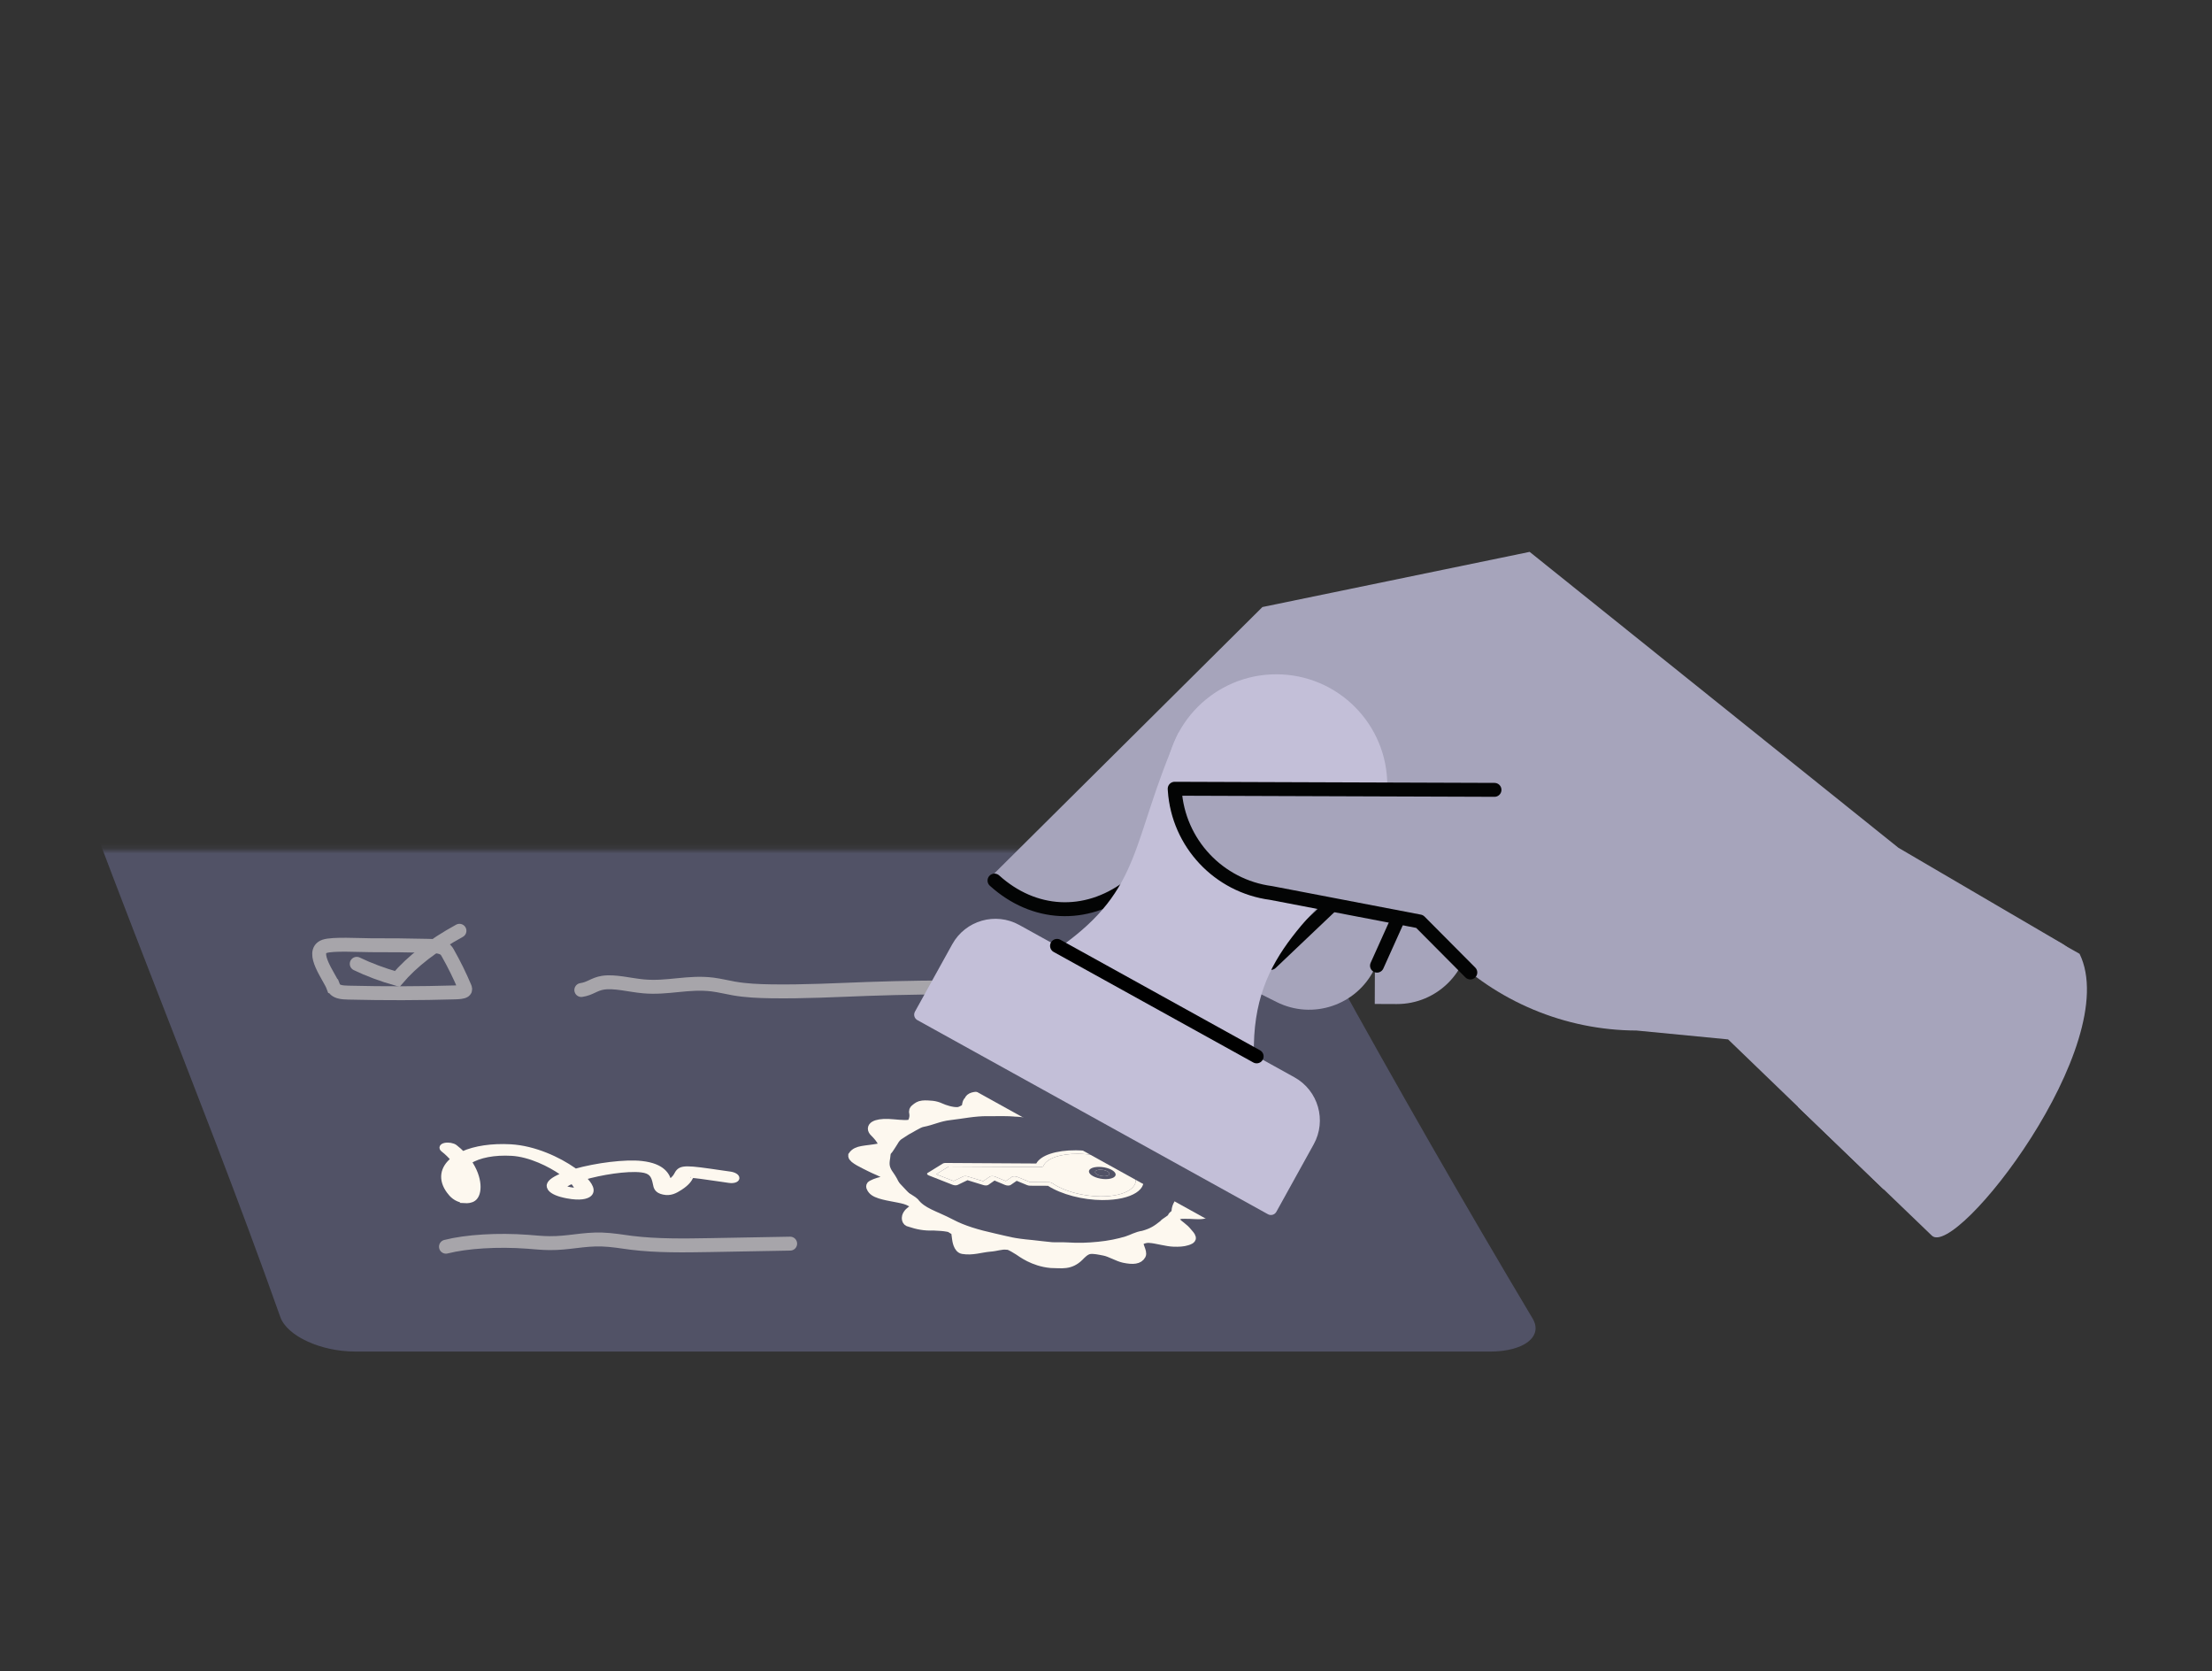 <?xml version="1.0" encoding="UTF-8"?>
<svg xmlns="http://www.w3.org/2000/svg" width="429" height="324" viewBox="0 0 429 324" fill="none">
  <rect x="0" y="0" width="429" height="324" fill="#333333" stroke="none"/>
  <g clip-path="url(#clip0_1517_1124)">
    <g clip-path="url(#clip1_1517_1124)">
      <mask id="mask0_1517_1124" style="mask-type:luminance" maskUnits="userSpaceOnUse" x="-1" y="164" width="312" height="125">
        <path d="M310.097 164.813H-1V288H310.097V164.813Z" fill="white"></path>
      </mask>
      <g mask="url(#mask0_1517_1124)">
        <path d="M288.913 262.042H68.857C62.129 262.042 55.635 258.984 54.367 255.351C38.159 209.668 18.794 165.146 3.558 119.113C2.631 116.226 7.344 113.824 13.856 113.815C78.067 113.698 142.269 112.952 206.47 112.835C212.973 112.835 219.845 115.551 221.509 118.789C245.425 165.209 270.465 210.766 297.223 255.611C299.319 259.101 295.64 262.051 288.913 262.051V262.042Z" fill="#515266"></path>
        <path d="M112.74 191.948C114.494 191.688 115.195 190.815 116.922 190.536C119.216 190.177 122.112 190.995 124.792 191.238C129.505 191.67 133.526 190.293 138.212 190.887C139.615 191.067 140.955 191.409 142.34 191.652C144.715 192.065 147.161 192.164 149.536 192.2C155.976 192.299 162.173 191.957 168.433 191.733C181.745 191.265 195.092 191.391 208.341 191.849C212.362 191.984 216.562 192.2 220.133 191.751" stroke="#A7A5AA" stroke-width="2.698" stroke-miterlimit="10" stroke-linecap="round"></path>
        <path d="M64.608 191.196C64.752 191.574 64.977 192.014 65.795 192.257C66.335 192.419 66.992 192.437 67.594 192.455C74.61 192.626 81.508 192.608 88.227 192.41C88.929 192.392 89.702 192.347 90.044 192.113C90.323 191.915 90.224 191.646 90.116 191.403C89.163 189.154 88.065 186.915 86.806 184.702C86.608 184.36 86.374 183.982 85.709 183.731C84.962 183.443 83.946 183.398 83.028 183.38C79.305 183.29 75.581 183.254 71.867 183.263C69.726 183.263 64.482 182.939 62.935 183.488C60.084 184.513 63.961 189.496 64.599 191.196H64.608Z" stroke="#A7A5AA" stroke-width="2.698" stroke-miterlimit="10" stroke-linecap="round"></path>
        <path d="M86.489 241.716C90.473 240.7 96.562 240.331 102.274 240.754C103.713 240.862 105.143 241.015 106.591 241.024C110.234 241.06 113.085 240.214 116.728 240.322C118.724 240.385 120.568 240.718 122.466 240.961C127.368 241.572 132.72 241.492 137.792 241.402C142.946 241.312 148.1 241.213 153.245 241.123" stroke="#A7A5AA" stroke-width="2.698" stroke-miterlimit="10" stroke-linecap="round"></path>
        <path d="M182.045 230.543C187.658 231.209 189.439 231.002 195.078 231.712C197.758 232.054 199.881 232.153 202.606 232.387C206.276 232.693 207.58 232.909 211.457 233.251C213.076 233.251 217.717 233.862 219.399 233.961" stroke="#515266" stroke-width="1.043" stroke-linecap="round"></path>
        <path d="M208.016 217.342C205.786 216.775 203.33 216.209 201.117 215.975C199.777 215.858 199.453 215.795 197.583 215.633C194.722 215.408 193.814 215.534 191.556 215.507C188.966 215.48 186.637 216.002 184.253 216.272C182.067 216.514 180.871 217.234 178.856 217.621C178.101 217.765 176.347 218.925 175.78 219.186C174.485 220.094 174.017 220.049 173.235 221.434C172.83 222.019 172.488 222.703 172.021 223.197C171.805 223.431 171.796 224.151 171.751 224.421C171.526 225.716 171.535 226.561 172.515 227.892C172.92 228.441 173.424 229.367 173.676 229.925C174.035 230.726 174.638 231.382 175.789 232.066C175.969 232.174 177.192 232.92 177.318 233.073C178.829 235.097 181.249 235.592 184.424 237.255C186.807 238.506 189.416 239.279 192.843 240.044C195.667 240.673 196.296 240.97 200.146 241.321C200.767 241.375 203.357 241.708 204.014 241.744C204.85 241.789 206.037 241.726 206.874 241.78C209.221 241.924 210.849 241.87 213.044 241.654C215.041 241.465 216.983 241.069 218.575 240.574C219.664 240.233 220.437 239.702 221.724 239.513C223.54 239.009 224.386 238.416 225.645 237.417C225.906 237.004 227.147 236.455 227.309 236.023C227.498 235.502 228.047 235.538 228.083 234.998C228.208 233.289 228.82 233.748 228.964 231.832C228.829 231.049 228.766 230.654 228.64 229.88C228.559 229.385 227.642 227.748 227.264 227.227C226.473 226.111 226.347 225.131 224.449 224.277C224.008 224.079 221.706 222.361 221.31 222.154C220.68 221.821 217.973 220.688 217.307 220.373C216.57 220.031 214.195 219.078 213.35 218.808C211.308 218.169 210.436 217.945 208.025 217.333L208.016 217.342Z" stroke="#FDF8EF" stroke-width="1.799" stroke-linecap="round"></path>
        <path d="M207.075 216.512C206.454 216.638 205.699 216.53 204.961 216.467C209.18 217.564 211.293 218.113 215.548 219.21C214.945 218.778 214.765 217.843 214.702 217.411C214.63 216.899 214.603 216.386 213.704 215.918C213.272 215.693 211.32 215.343 210.835 215.387C209.818 215.486 209.333 216.062 208.433 216.26C207.992 216.35 207.525 216.431 207.075 216.521V216.512Z" fill="#FDF8EF"></path>
        <path d="M225.941 222.925C226.112 222.655 226.642 222.007 226.687 221.8C226.804 221.324 226.247 220.613 225.041 220.235C222.937 219.57 221.614 220.208 219.249 219.965C217.18 219.75 216.533 219.705 215.525 219.21C219.465 221.234 221.444 222.25 225.437 224.31C225.131 223.77 225.536 223.545 225.932 222.925H225.941Z" fill="#FDF8EF"></path>
        <path d="M228.421 225.906C227.98 225.78 227.566 225.681 227.17 225.519C228.223 227.57 228.762 228.613 229.851 230.718C229.896 230.403 230.004 230.07 230.327 229.827C231.119 229.216 234.15 229.423 234.393 228.703C234.69 227.84 234.339 227.435 232.819 226.886C232.342 226.715 228.933 226.05 228.421 225.906Z" fill="#FDF8EF"></path>
        <path d="M233.682 232.901C232.828 232.577 230.804 231.983 230.372 231.525C229.707 233.054 229.374 233.836 228.718 235.401C229.14 235.437 229.563 235.437 229.959 235.428C231.038 235.392 232.18 235.59 233.179 235.464C233.772 235.383 235.886 234.943 235.877 234.619C235.877 233.845 235.149 233.467 233.682 232.91V232.901Z" fill="#FDF8EF"></path>
        <path d="M215.531 219.21C214.928 218.778 214.749 217.843 214.686 217.411C214.614 216.899 214.587 216.386 213.687 215.918C213.255 215.693 211.304 215.343 210.818 215.387C209.802 215.486 209.316 216.062 208.417 216.26C207.976 216.35 207.508 216.431 207.058 216.521C206.438 216.647 205.682 216.539 204.945 216.476C209.163 217.573 211.277 218.122 215.531 219.219V219.21ZM215.531 219.21C216.538 219.705 217.177 219.75 219.255 219.966C221.611 220.208 222.933 219.579 225.047 220.235C226.243 220.613 226.81 221.324 226.693 221.8C226.639 221.998 226.117 222.655 225.947 222.925C225.551 223.545 225.146 223.77 225.452 224.31C225.704 224.76 226.333 225.182 227.17 225.515M215.531 219.21C219.471 221.234 221.449 222.25 225.443 224.31M227.17 225.515C227.575 225.677 227.979 225.785 228.42 225.902C228.933 226.046 232.342 226.711 232.818 226.882C234.329 227.431 234.689 227.836 234.392 228.699C234.14 229.419 231.109 229.203 230.327 229.823C230.012 230.066 229.895 230.399 229.85 230.714M227.17 225.515C228.222 227.566 228.762 228.609 229.85 230.714M229.85 230.714C229.814 230.948 230.156 231.281 230.381 231.523M230.372 231.514C230.803 231.973 232.827 232.567 233.682 232.891C235.148 233.448 235.876 233.826 235.876 234.599C235.876 234.932 233.763 235.373 233.178 235.445C232.18 235.571 231.037 235.382 229.958 235.409C229.562 235.418 229.14 235.418 228.717 235.382C229.373 233.817 229.706 233.043 230.372 231.505V231.514Z" stroke="#FDF8EF" stroke-width="1.799" stroke-linecap="round"></path>
        <path d="M229.1 237.786C228.398 237.246 227.778 236.734 227.715 236.158C225.835 237.705 224.9 238.487 223.02 240.08C224.378 240.205 226.321 240.781 227.661 240.817C228.632 240.844 229.487 240.799 230.206 240.574C230.602 240.448 231.097 240.268 231.043 239.981C230.98 239.657 230.548 239.234 230.287 238.919C229.954 238.505 229.595 238.173 229.1 237.786Z" fill="#FDF8EF"></path>
        <path d="M209.313 243.607C209.7 243.22 210.465 242.348 211.382 242.24C205.095 241.925 201.956 241.763 195.687 241.448C196.199 241.655 196.928 242.06 197.54 242.465C198.151 242.86 200.409 244.641 203.8 244.947C205.949 244.974 207.514 245.379 209.313 243.607Z" fill="#FDF8EF"></path>
        <path d="M191.908 241.786C193.32 241.687 194.202 241.292 195.209 241.4C190.829 240.059 188.652 239.385 184.308 238.063C184.614 238.252 184.919 238.432 185.207 238.62C185.477 238.8 185.396 239.016 185.423 239.196C185.468 239.574 185.495 239.763 185.549 240.149C185.594 240.491 185.81 242.074 186.736 242.236C188.571 242.551 190.262 241.939 191.908 241.795V241.786Z" fill="#FDF8EF"></path>
        <path d="M181.082 237.684C182.359 237.747 182.962 237.774 183.915 237.945C181.361 236.362 180.092 235.58 177.574 234.033C177.529 234.186 177.502 234.294 177.304 234.392C176.54 234.797 176.027 235.301 175.856 235.895C175.802 236.092 175.721 236.875 176.477 236.983C177.988 237.487 179.292 237.756 181.091 237.684H181.082Z" fill="#FDF8EF"></path>
        <path d="M174.221 232.272C175.238 232.479 175.912 232.623 176.686 233.064C174.878 231.139 173.987 230.185 172.215 228.306C172.098 228.495 171.955 228.683 171.73 228.836C171.424 229.043 170.857 229.07 170.426 229.205C169.958 229.358 169.472 229.538 169.103 229.736C168.69 229.97 168.977 230.365 169.22 230.671C169.967 231.607 172.512 231.921 174.221 232.272Z" fill="#FDF8EF"></path>
        <path d="M169.6 219.528C170.283 220.194 170.823 220.85 171.138 221.543C173.225 220.113 174.268 219.411 176.337 218.008C175.122 218.161 173.62 217.9 172.307 217.846C169.798 217.747 168.521 218.485 169.591 219.528H169.6Z" fill="#FDF8EF"></path>
        <path d="M177.273 216.522C177.228 216.945 177.076 217.349 176.905 217.754C180.448 216.864 182.22 216.423 185.755 215.542C184.658 215.596 183.201 215.128 182.364 214.741C181.897 214.525 181.411 214.381 180.799 214.309C180.188 214.237 179.495 214.21 178.937 214.264C178.272 214.327 177.948 214.615 177.642 214.858C177.642 214.858 177.642 214.858 177.633 214.858C177.381 215.056 177.157 215.227 177.201 215.488C177.264 215.829 177.309 216.18 177.273 216.513V216.522Z" fill="#FDF8EF"></path>
        <path d="M187.901 213.393C187.308 213.771 187.713 214.716 187.011 215.066C190.672 215.183 192.498 215.237 196.167 215.345C195.969 215.291 194.206 214.32 193.982 214.122C191.994 212.404 188.207 212.026 187.901 213.393Z" fill="#FDF8EF"></path>
        <path d="M199.614 214.732C198.921 215.029 198.3 215.488 197.059 215.326C200.378 215.784 202.042 216.009 205.379 216.459C203.922 215.973 204.255 215.29 203.769 214.759C203.175 214.12 201.943 213.977 200.909 214.111C200.585 214.156 199.82 214.624 199.614 214.723V214.732Z" fill="#FDF8EF"></path>
        <path d="M168.748 226.274C169.791 226.814 171.077 227.228 171.923 227.839C171.401 225.717 171.14 224.664 170.637 222.595C167.785 223.135 166.229 222.883 165.402 224.08C165.348 224.7 167.686 225.725 168.748 226.283V226.274Z" fill="#FDF8EF"></path>
        <path d="M221.348 243.327C221.654 242.752 220.664 241.349 220.907 240.791C217.103 241.367 215.196 241.654 211.391 242.239C212.246 242.14 213.262 242.383 214.17 242.554C215.322 242.761 216.842 243.696 217.966 243.939C219.801 244.326 220.88 244.2 221.348 243.327Z" fill="#FDF8EF"></path>
        <path d="M228.974 235.448C228.263 235.574 227.669 235.762 227.714 236.158M223.01 240.08C224.369 240.197 226.32 240.781 227.651 240.817C228.623 240.844 229.477 240.808 230.197 240.574C230.593 240.449 231.087 240.269 231.033 239.981C230.97 239.657 230.539 239.234 230.278 238.919C229.945 238.506 229.594 238.173 229.091 237.786C228.38 237.247 227.759 236.734 227.705 236.158C225.826 237.705 224.89 238.488 223.01 240.08ZM223.01 240.08C222.111 239.999 221.068 240.404 220.897 240.79M220.897 240.79C220.645 241.348 221.643 242.751 221.337 243.327C220.87 244.199 219.79 244.325 217.956 243.938C216.831 243.704 215.311 242.769 214.16 242.553C213.252 242.382 212.235 242.139 211.381 242.238M220.897 240.79C217.092 241.366 215.185 241.654 211.381 242.238M211.381 242.238C210.463 242.346 209.699 243.219 209.312 243.606C207.513 245.377 205.948 244.973 203.798 244.946C200.408 244.631 198.15 242.859 197.538 242.463C196.927 242.068 196.198 241.654 195.686 241.447M211.381 242.238C205.094 241.924 201.955 241.762 195.686 241.447M195.686 241.447C195.155 241.321 195.892 241.483 195.2 241.402M195.2 241.402C194.192 241.285 193.311 241.69 191.899 241.789C190.253 241.933 188.562 242.544 186.727 242.229C185.801 242.068 185.585 240.493 185.54 240.143M195.2 241.402C190.82 240.062 188.643 239.387 184.299 238.065C184.164 237.984 184.128 237.984 183.903 237.948M185.54 240.143C185.495 239.828 185.459 239.504 185.414 239.189C185.468 239.576 185.486 239.765 185.54 240.143ZM185.423 239.198C185.396 239.018 185.477 238.803 185.207 238.623C184.919 238.434 184.613 238.254 184.308 238.065M177.553 234.027C177.508 234.17 177.481 234.278 177.283 234.386C176.519 234.791 176.006 235.295 175.835 235.888C175.781 236.086 175.7 236.878 176.456 236.977C177.967 237.48 179.271 237.75 181.07 237.678C182.347 237.741 182.95 237.768 183.903 237.939C181.349 236.356 180.08 235.574 177.562 234.027M177.571 234.027C177.679 233.667 177.274 233.397 176.689 233.064M172.21 228.306C172.102 228.495 171.958 228.684 171.725 228.837C171.419 229.044 170.852 229.062 170.42 229.206C169.953 229.349 169.458 229.538 169.098 229.736C168.684 229.961 168.972 230.357 169.215 230.672C169.962 231.607 172.516 231.922 174.216 232.273C175.232 232.48 175.907 232.623 176.68 233.064C174.873 231.139 173.982 230.186 172.21 228.306ZM172.21 228.306C172.327 228.108 172.228 228.054 171.922 227.838M170.636 222.577C167.776 223.125 166.22 222.874 165.402 224.061C165.357 224.69 167.686 225.716 168.747 226.264C169.791 226.813 171.077 227.227 171.922 227.829C171.401 225.707 171.14 224.654 170.636 222.586M170.636 222.595C171.554 222.424 171.329 221.983 171.131 221.542M171.131 221.542C170.816 220.85 170.267 220.193 169.593 219.528C168.523 218.484 169.8 217.747 172.309 217.846C173.622 217.9 175.124 218.161 176.339 218.008M171.131 221.542C173.218 220.112 174.261 219.411 176.33 218.008C176.68 217.963 176.815 217.918 176.887 217.756M185.747 215.543C182.212 216.425 180.44 216.865 176.896 217.756C177.076 217.351 177.22 216.946 177.265 216.524C177.301 216.182 177.247 215.84 177.193 215.498C177.193 215.242 177.373 215.066 177.625 214.869H177.634C177.94 214.626 178.263 214.347 178.929 214.275C179.478 214.221 180.179 214.248 180.791 214.32C181.402 214.392 181.888 214.536 182.356 214.752C183.192 215.138 184.649 215.606 185.747 215.552C186.232 215.525 186.754 215.192 187.006 215.066M187.006 215.066C187.699 214.725 187.294 213.771 187.896 213.393C188.202 212.026 191.989 212.404 193.977 214.122C194.201 214.32 195.964 215.291 196.162 215.345M187.006 215.066C190.667 215.183 192.493 215.237 196.162 215.345M196.162 215.345C196.45 215.534 197.385 215.615 197.053 215.336M197.053 215.336C198.294 215.498 198.915 215.039 199.607 214.743C199.823 214.653 200.587 214.176 200.902 214.131C201.937 213.987 203.169 214.131 203.762 214.779C204.248 215.3 203.915 215.993 205.372 216.479C202.036 216.02 200.372 215.795 197.053 215.345V215.336Z" stroke="#FDF8EF" stroke-width="1.799" stroke-linecap="round"></path>
        <path d="M69.186 186.869C71.48 187.984 74.142 188.973 77.029 189.801C79.962 186.356 84.054 183.226 89.109 180.465" stroke="#A7A5AA" stroke-width="2.698" stroke-miterlimit="10" stroke-linecap="round"></path>
        <path d="M213.858 232.679C209.955 232.664 205.833 231.565 203.241 229.906C201.862 229.906 201.173 229.898 199.793 229.891C199.589 229.891 199.377 229.845 199.202 229.777C198.391 229.444 197.99 229.277 197.179 228.943C196.709 229.269 196.474 229.428 195.997 229.754C195.898 229.823 195.716 229.86 195.519 229.86C195.315 229.86 195.103 229.815 194.928 229.747C194.11 229.406 193.701 229.231 192.882 228.89C192.397 229.224 192.155 229.391 191.67 229.732C191.48 229.86 191.071 229.876 190.723 229.769C189.487 229.391 188.873 229.201 187.638 228.822C186.873 229.186 186.494 229.368 185.729 229.739C185.494 229.853 185.069 229.838 184.743 229.709C182.902 228.989 181.985 228.625 180.151 227.905C179.803 227.769 179.689 227.549 179.909 227.413C181.098 226.678 181.697 226.306 182.887 225.579C182.993 225.518 183.16 225.48 183.349 225.48C190.389 225.526 193.913 225.541 200.976 225.586C201.839 223.987 204.81 223.002 208.667 223.025C214.267 223.063 219.989 225.185 221.451 227.837C222.914 230.489 219.519 232.695 213.858 232.672V232.679ZM199.755 229.186C201.188 229.194 201.908 229.201 203.34 229.209C203.628 229.209 203.939 229.292 204.12 229.421C206.318 230.944 210.001 231.952 213.479 231.967C218.322 231.99 221.232 230.11 219.981 227.837C218.731 225.564 213.828 223.737 209.031 223.707C205.591 223.684 202.969 224.609 202.355 226.079C202.302 226.2 202.082 226.284 201.794 226.276C194.663 226.231 191.101 226.215 183.993 226.17C183.023 226.769 182.538 227.064 181.568 227.663C182.917 228.186 183.592 228.451 184.94 228.981C185.683 228.625 186.054 228.451 186.797 228.095C187.009 227.996 187.373 227.996 187.684 228.095C188.881 228.458 189.48 228.648 190.677 229.012C191.192 228.656 191.45 228.481 191.958 228.133C192.056 228.064 192.231 228.027 192.435 228.027C192.64 228.027 192.852 228.072 193.026 228.14C193.845 228.481 194.254 228.648 195.072 228.989C195.542 228.663 195.777 228.504 196.247 228.178C196.345 228.11 196.52 228.072 196.724 228.072C196.929 228.072 197.141 228.117 197.315 228.186C198.278 228.58 198.763 228.777 199.733 229.178L199.755 229.186Z" fill="#FDF8EF"></path>
        <path d="M199.755 229.186C201.188 229.194 201.908 229.201 203.34 229.209C203.628 229.209 203.939 229.292 204.12 229.421C206.318 230.944 210.001 231.952 213.479 231.967C218.322 231.99 221.232 230.11 219.981 227.837C218.731 225.564 213.828 223.737 209.031 223.707C205.591 223.684 202.969 224.609 202.355 226.079C202.302 226.2 202.082 226.284 201.794 226.276C194.663 226.231 191.101 226.215 183.993 226.17C183.023 226.769 182.538 227.064 181.568 227.663C182.917 228.186 183.592 228.451 184.94 228.981C185.683 228.625 186.054 228.451 186.797 228.095C187.009 227.996 187.373 227.996 187.684 228.095C188.881 228.458 189.48 228.648 190.677 229.012C191.192 228.656 191.45 228.481 191.958 228.133C192.056 228.064 192.231 228.027 192.435 228.027C192.64 228.027 192.852 228.072 193.026 228.14C193.845 228.481 194.254 228.648 195.072 228.989C195.542 228.663 195.777 228.504 196.247 228.178C196.345 228.11 196.52 228.072 196.724 228.072C196.929 228.072 197.141 228.117 197.315 228.186C198.278 228.58 198.763 228.777 199.733 229.178L199.755 229.186Z" fill="#FDF8EF"></path>
        <path d="M214.42 228.612C213.033 228.604 211.616 228.058 211.267 227.407C210.919 226.755 211.76 226.232 213.139 226.24C214.526 226.247 215.935 226.778 216.291 227.437C216.648 228.089 215.806 228.619 214.42 228.612ZM213.435 226.785C212.692 226.785 212.245 227.058 212.434 227.407C212.624 227.755 213.382 228.043 214.124 228.051C214.867 228.051 215.314 227.77 215.124 227.422C214.935 227.073 214.177 226.785 213.442 226.785H213.435Z" fill="#515266"></path>
        <path d="M213.435 226.785C212.692 226.785 212.245 227.058 212.434 227.407C212.624 227.755 213.382 228.043 214.124 228.051C214.867 228.051 215.314 227.77 215.124 227.422C214.935 227.073 214.177 226.785 213.442 226.785H213.435Z" fill="#515266"></path>
        <path d="M110.973 229.062C110.028 229.449 109.426 229.827 109.345 230.151C109.327 230.214 109.291 230.376 110.514 230.609C111.324 230.762 111.683 230.744 111.737 230.708C111.962 230.564 111.827 229.971 110.973 229.062ZM89.233 226.994C88.631 228.136 88.784 229.431 89.728 230.717C89.764 230.762 89.773 230.78 89.809 230.825C90.025 230.016 89.935 228.586 89.233 226.994ZM90.196 232.813C90.07 232.804 90.007 232.795 89.881 232.786C88.397 232.579 87.578 231.698 87.039 230.951C85.402 228.721 85.744 226.472 87.866 224.79C87.345 224.142 86.697 223.504 85.924 222.901C85.483 222.559 85.663 222.173 86.31 222.029C86.967 221.894 87.857 222.047 88.289 222.389C88.82 222.802 89.296 223.234 89.728 223.675C92.112 222.595 95.412 222.11 99.028 222.308C103.687 222.568 108.382 224.79 111.252 226.805C111.387 226.904 111.449 226.949 111.584 227.048C115.677 225.905 121.253 225.186 124.446 225.546C128.638 226.013 129.501 227.92 129.807 229.17C130.778 228.496 131.048 227.992 131.246 227.614C131.993 226.202 133.081 226.364 140.186 227.398C140.771 227.479 141.059 227.524 141.644 227.605C142.426 227.722 143.011 228.1 142.948 228.46C142.885 228.82 142.21 229.017 141.41 228.9C140.825 228.82 140.528 228.775 139.944 228.685C136.805 228.226 134.538 227.902 134.052 227.938C134.142 227.947 134.07 228.082 134.007 228.199C133.764 228.667 133.387 229.377 131.939 230.313C130.949 230.951 130.014 231.464 128.665 231.167C127.334 230.879 127.199 230.214 127.055 229.449C126.749 227.884 126.254 227.066 124.374 226.859C121.514 226.535 116.567 227.335 113.131 228.334C114.499 229.638 115.236 230.951 114.175 231.671C113.734 231.968 112.61 232.399 109.974 231.896C106.422 231.221 106.413 230.061 106.494 229.728C106.655 229.053 107.789 228.361 109.435 227.74C109.255 227.605 109.156 227.542 108.976 227.407C106.682 225.788 102.77 223.846 99.244 223.648C95.862 223.459 92.939 224.008 90.996 225.222C93.182 228.334 93.146 231.527 91.887 232.435C91.356 232.822 90.645 232.858 90.178 232.831L90.196 232.813Z" fill="#FDF8EF" stroke="#FDF8EF" stroke-width="0.899"></path>
      </g>
      <path d="M266.777 151.165L266.624 194.652L270.878 194.67C278.658 194.697 284.99 188.41 285.017 180.63L285.107 155.023L266.786 151.174H266.777V151.165Z" fill="#A6A4BB"></path>
      <path d="M263.247 153.477L243.783 192.369L247.587 194.275C254.54 197.765 263.013 194.941 266.502 187.988L277.97 165.08L263.265 153.486H263.256L263.247 153.477Z" fill="#A6A4BB"></path>
      <path d="M217.756 172.668L243.479 147.115L280.446 184.343C290.223 194.191 303.526 199.759 317.404 199.804L335.15 201.522L365.272 230.565L394.459 198.976C397.886 193.499 405.558 186.249 399.981 182.975L368.177 164.366L296.663 107L244.838 117.694L192.868 169.313L196.115 172.587C202.069 178.577 211.738 178.613 217.729 172.659V172.677L217.756 172.668Z" fill="#A6A4BB"></path>
      <path d="M255.668 152.179L224.818 182.832L227.813 185.854C233.299 191.377 242.222 191.413 247.735 185.926L265.904 167.875L255.659 152.188H255.668V152.179Z" fill="#A6A4BB"></path>
      <path d="M258.206 175.553L246.478 186.697" stroke="#030404" stroke-width="2.698" stroke-linecap="round" stroke-linejoin="round"></path>
      <path d="M192.876 170.729C200.486 177.609 210.514 178.149 218.762 172.051" stroke="#030404" stroke-width="2.698" stroke-linecap="round" stroke-linejoin="round"></path>
      <path d="M270.888 178.718L267.057 187.227" stroke="#030404" stroke-width="2.698" stroke-linecap="round" stroke-linejoin="round"></path>
      <path d="M403.312 184.927C403.312 184.927 387.32 175.843 372.173 167.784L348.698 214.6L374.638 239.541C379.252 244.254 411.91 202.448 403.312 184.918V184.927Z" fill="#A6A4BB"></path>
      <path d="M188.639 184.598L178.505 202.901C177.865 204.057 178.284 205.513 179.44 206.153L238.543 238.875C239.699 239.515 241.155 239.096 241.795 237.94L251.928 219.637C252.568 218.481 252.15 217.025 250.994 216.385L191.891 183.664C190.734 183.024 189.279 183.442 188.639 184.598Z" fill="#515266"></path>
      <path d="M184.684 183.074C187.239 178.451 193.067 176.778 197.69 179.342L251.045 208.87C255.668 211.433 257.341 217.253 254.777 221.876L247.537 234.954C247.213 235.529 246.484 235.745 245.909 235.421L177.911 197.78C177.336 197.456 177.129 196.737 177.444 196.152L184.684 183.074Z" fill="#C3BFD8"></path>
      <path d="M247.531 173.782C259.418 173.782 269.054 164.146 269.054 152.259C269.054 140.372 259.418 130.735 247.531 130.735C235.643 130.735 226.007 140.372 226.007 152.259C226.007 164.146 235.643 173.782 247.531 173.782Z" fill="#C3BFD8"></path>
      <path d="M228.545 142.094L266.204 162.943C255.663 178.287 242.72 183.765 243.187 204.524L205.528 183.675C221.799 172.18 219.226 163.239 228.545 142.094Z" fill="#C3BFD8"></path>
      <path d="M205.004 183.388L243.716 204.813" stroke="black" stroke-width="2.698" stroke-linecap="round"></path>
      <path d="M289.496 153.043L227.471 152.836L227.489 153.151C228.182 163.387 235.998 171.707 246.161 173.047L274.97 178.569L284.81 188.463" fill="#A6A4BB"></path>
      <path d="M289.846 153.14L227.82 152.924L227.838 153.239C228.531 163.474 236.347 171.794 246.511 173.134L275.32 178.657L285.159 188.55" stroke="#030404" stroke-width="2.698" stroke-linecap="round" stroke-linejoin="round"></path>
    </g>
  </g>
  <defs>
    <clipPath id="clip0_1517_1124">
      <rect width="429" height="324" fill="white"></rect>
    </clipPath>
    <clipPath id="clip1_1517_1124">
      <rect width="429" height="324" fill="white"></rect>
    </clipPath>
  </defs>
</svg>
